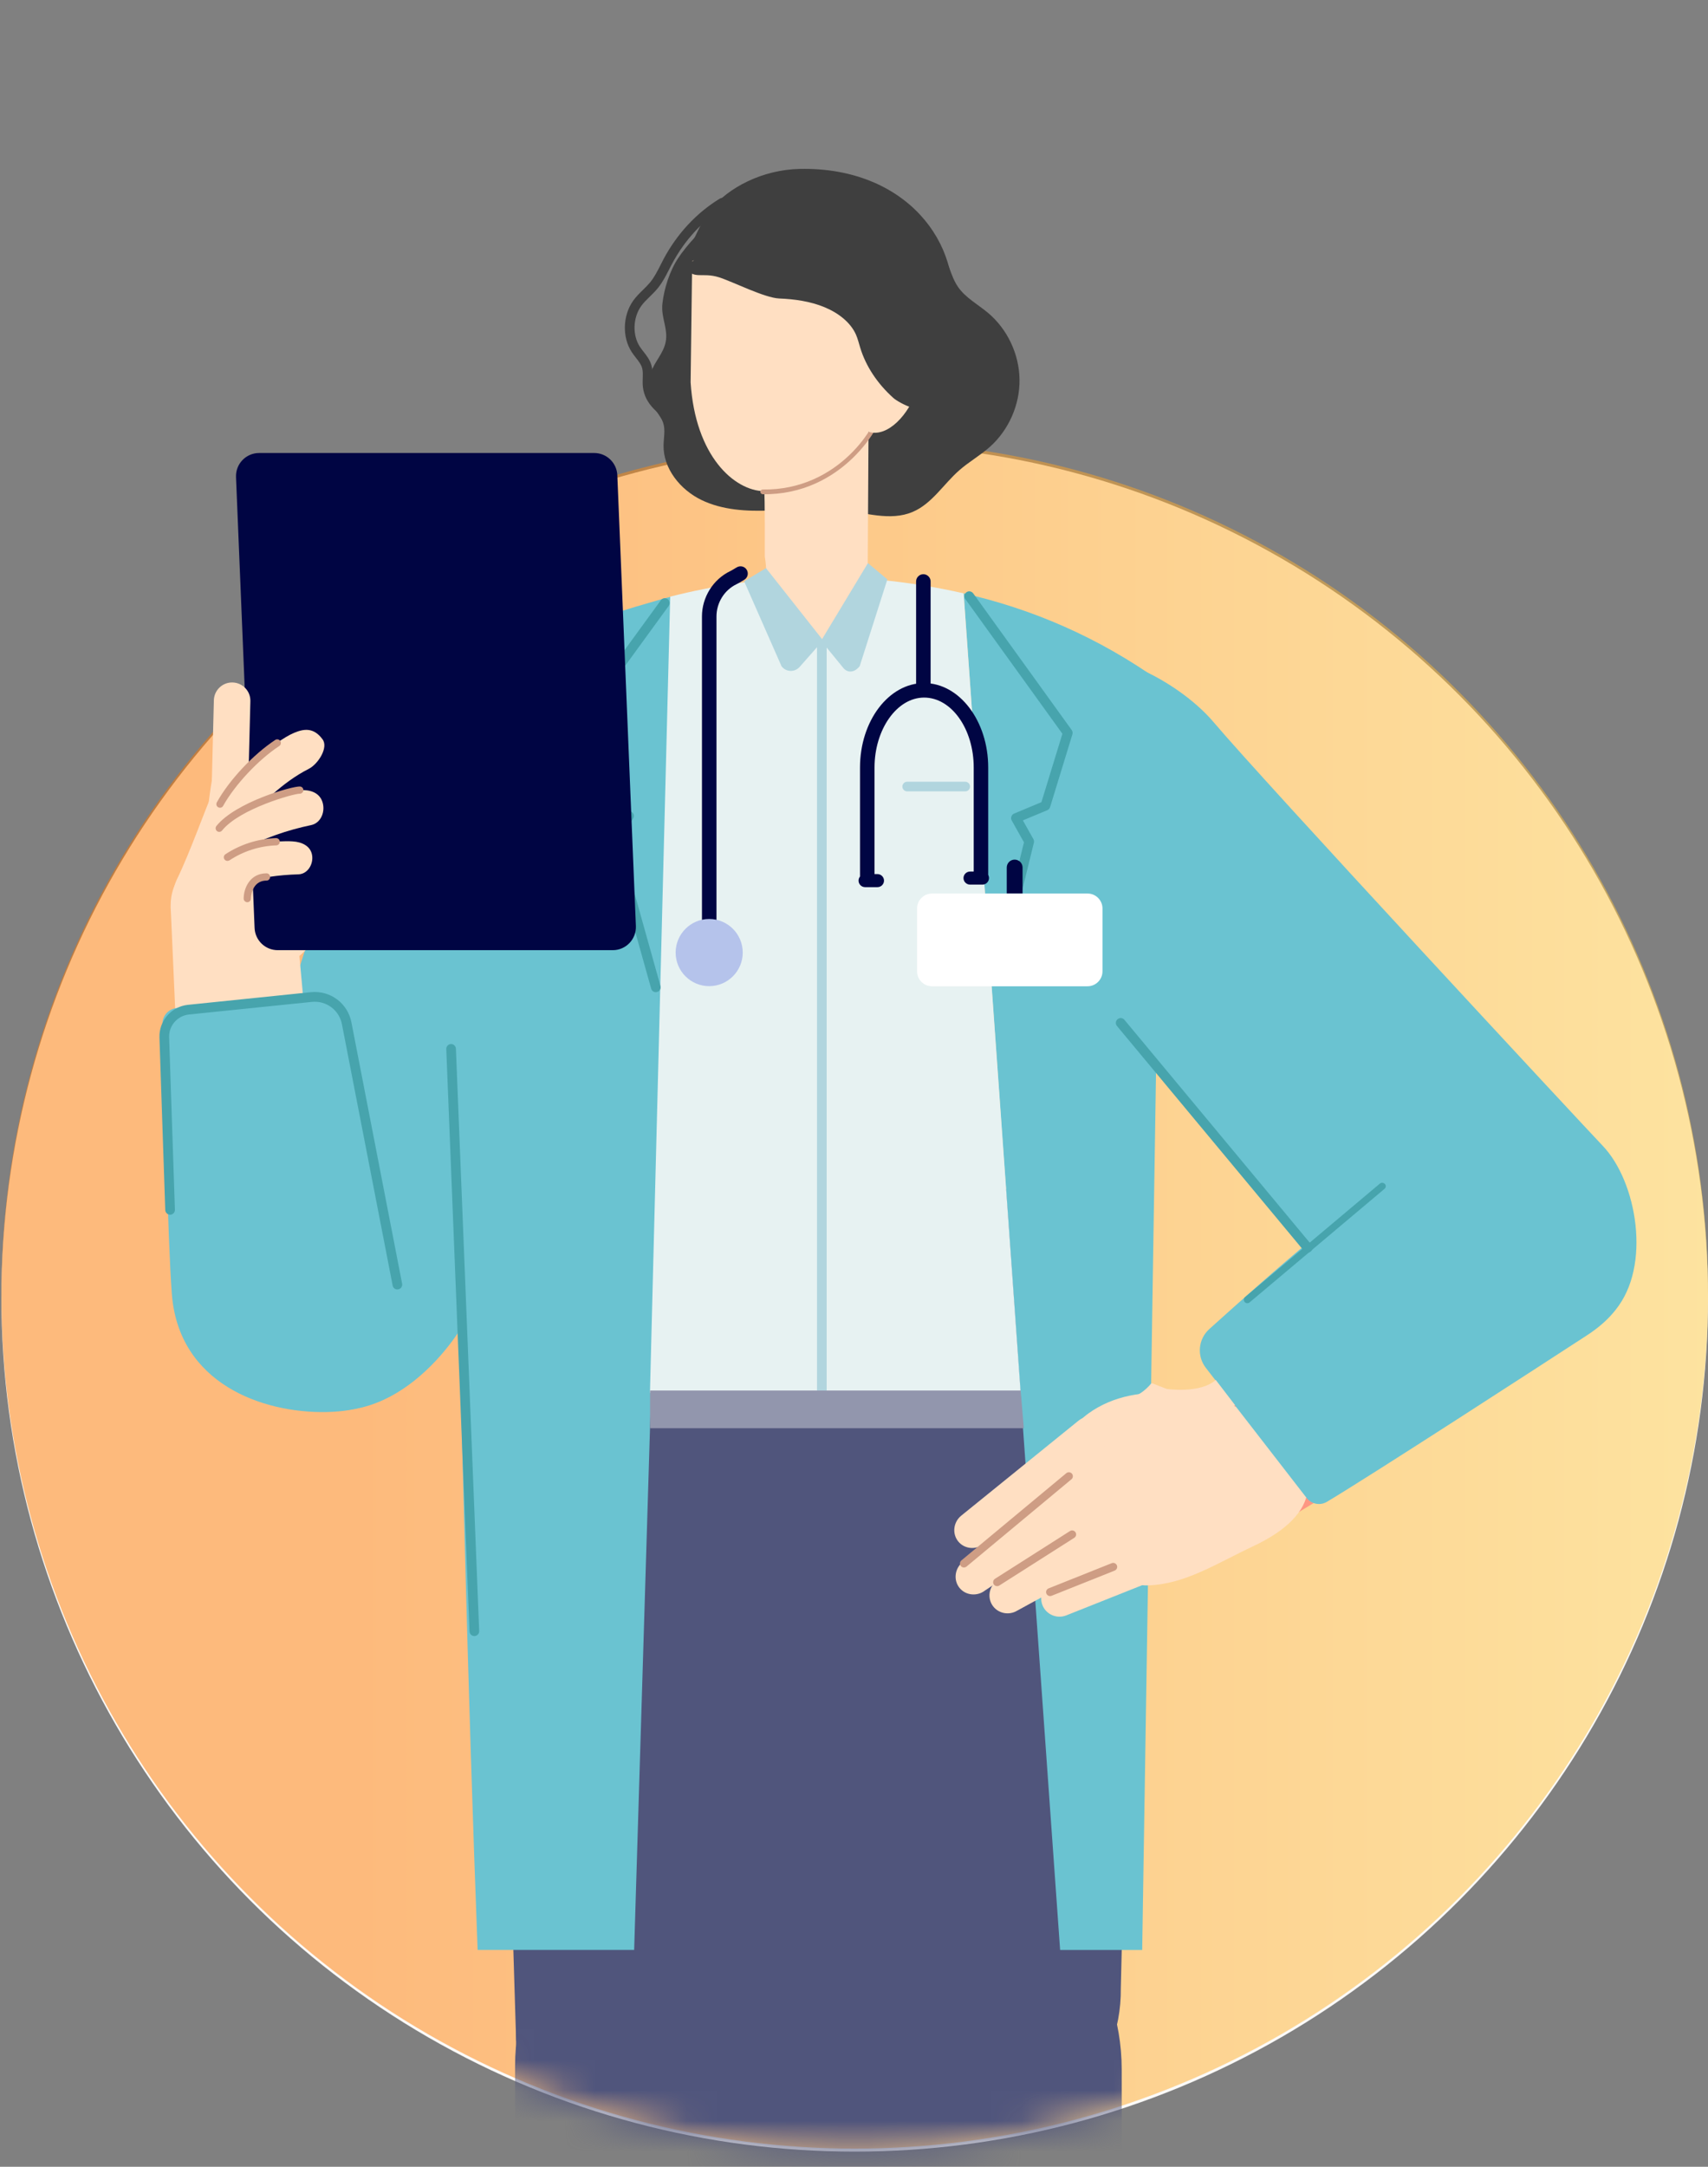 <svg width="56" height="71" viewBox="0 0 56 71" fill="none" xmlns="http://www.w3.org/2000/svg">
<rect x="0" y="0" width="56" height="71" fill="#808080" stroke="none"/>
<ellipse cx="28.023" cy="42.526" rx="27.978" ry="27.978" fill="#FBFAF8"/>
<ellipse opacity="0.5" cx="28.023" cy="42.427" rx="27.978" ry="27.978" fill="url(#paint0_linear_1513_4553)"/>
<mask id="mask0_1513_4553" style="mask-type:alpha" maskUnits="userSpaceOnUse" x="0" y="0" width="56" height="71">
<path fill-rule="evenodd" clip-rule="evenodd" d="M0 0H56V42.508V43.349H55.988C55.543 58.424 43.182 70.507 28 70.507C12.818 70.507 0.458 58.424 0.013 43.349H0V42.508V0Z" fill="#D9D9D9"/>
</mask>
<g mask="url(#mask0_1513_4553)">
<path d="M27.523 66.232C27.521 63.587 29.439 61.423 31.785 61.42C34.131 61.418 36.051 63.579 36.055 66.224L35.33 77.746L27.532 77.804L27.525 66.23L27.523 66.232Z" fill="#FD9783"/>
<path d="M17.435 66.386C17.437 63.742 19.358 61.58 21.705 61.582C24.051 61.584 25.968 63.749 25.967 66.394L25.959 77.822L18.158 77.881L17.435 66.386Z" fill="#FD9783"/>
<path d="M18.548 21.114C16.468 20.701 12.321 24.355 11.373 27.041C10.847 28.533 9.49 32.55 8.59 35.761C8.463 36.215 8.758 36.679 9.224 36.755L17.581 38.128C18.399 34.742 19.187 30.825 19.854 28.255C20.34 26.378 20.735 21.55 18.546 21.116L18.548 21.114Z" fill="#6AC3D1"/>
<path d="M7.905 39.34C7.52 40.93 8.198 45.361 9.935 46.002C12.71 47.025 15.021 44.063 15.587 42.63C16.078 41.383 16.579 39.543 17.07 37.512L8.559 36.029C8.22 37.735 7.97 39.072 7.905 39.341V39.34Z" fill="#6AC3D1"/>
<path d="M16.066 38.801L16.913 66.572C16.881 69.361 18.994 70.157 21.599 70.195C24.205 70.233 27.665 69.756 27.696 66.967L28.062 41.314L16.068 38.801H16.066Z" fill="#50557C"/>
<path d="M26.573 41.313L26.847 67.124C26.881 69.913 29.139 70.33 31.86 70.291C34.582 70.254 36.782 67.94 36.748 65.151L37.414 37.342L26.573 41.312V41.313Z" fill="#50557C"/>
<path d="M36.777 67.811C36.776 64.528 34.554 61.844 31.84 61.845C29.968 61.847 28.334 63.126 27.499 64.999C26.085 63.072 23.44 61.744 21.616 61.742C19.018 61.739 16.89 64.425 16.888 67.708L16.88 85.136H36.785L36.777 67.811Z" fill="#50557C"/>
<path d="M33.98 22.016C35.569 20.613 38.598 22.252 39.789 23.662C41.456 25.634 51.969 36.94 52.544 37.541C53.677 38.722 54.147 41.495 52.967 42.921C51.083 45.201 45.574 43.252 44.364 42.298C41.56 40.084 36.137 32.514 33.146 29.496C31.782 28.119 32.306 23.492 33.98 22.016Z" fill="#6AC3D1"/>
<path d="M37.449 63.896C37.693 48.55 38.103 22.373 38.103 22.373C35.997 20.858 33.785 19.94 31.594 19.443L34.758 63.896H37.449Z" fill="#6AC3D1"/>
<path d="M20.792 63.895L22.141 19.516C21.435 19.693 20.204 20.067 19.579 20.281C16.817 21.231 14.931 22.441 14.615 22.994C14.653 22.996 15.039 47.777 15.66 63.895H20.79H20.792Z" fill="#6AC3D1"/>
<path d="M33.465 45.639L31.595 19.443C28.008 18.63 24.88 18.819 21.974 19.55L21.31 45.639H33.465Z" fill="#E7F2F2"/>
<path d="M26.654 24.875C26.659 24.887 26.654 24.88 26.651 24.873H26.654V24.875Z" fill="white"/>
<path d="M26.945 45.71C26.858 45.71 26.787 45.638 26.787 45.551V21.098C26.787 21.011 26.858 20.939 26.945 20.939C27.032 20.939 27.104 21.011 27.104 21.098V45.551C27.104 45.638 27.032 45.71 26.945 45.71Z" fill="#B1D5DE"/>
<path d="M36.379 48.632L37.729 50.816C38.23 51.624 39.051 51.738 39.846 51.204L43.885 48.759L41.629 45.109L36.38 48.631L36.379 48.632Z" fill="#FD9783"/>
<path d="M36.938 45.845C37.293 45.758 37.537 45.582 37.757 45.32L38.615 45.655C38.964 45.791 39.139 46.173 39.006 46.503C38.873 46.834 38.478 46.993 38.13 46.857L36.772 46.325C36.553 46.24 36.58 45.924 36.808 45.875C36.851 45.866 36.894 45.856 36.938 45.845Z" fill="#FFDFC2"/>
<path d="M37.632 51.95C37.074 51.965 37.123 51.706 36.738 51.47C36.44 51.288 35.662 51.221 35.526 50.936C35.176 50.205 34.944 49.423 34.836 48.606C34.738 47.858 34.827 46.94 35.68 46.32C36.504 45.721 37.566 45.559 38.486 45.688C40.233 45.932 40.854 46.033 41.932 46.989C43.282 48.186 43.368 49.597 41.09 50.666C39.918 51.215 38.848 51.92 37.632 51.949V51.95Z" fill="#FFDFC2"/>
<path d="M36.106 47.475L32.262 50.586C32.002 50.797 31.62 50.762 31.416 50.508C31.212 50.255 31.256 49.876 31.516 49.665L35.359 46.554C35.619 46.343 36.001 46.378 36.206 46.63C36.41 46.884 36.366 47.263 36.106 47.474V47.475Z" fill="#FFDFC2"/>
<path d="M36.303 49.445L32.299 52.115C32.036 52.321 31.655 52.281 31.454 52.025C31.253 51.768 31.304 51.389 31.567 51.183L35.451 48.129C35.715 47.921 36.095 47.962 36.296 48.218C36.498 48.475 36.566 49.237 36.303 49.443V49.445Z" fill="#FFDFC2"/>
<path d="M37.646 50.432L33.352 52.777C33.067 52.95 32.696 52.863 32.526 52.584C32.357 52.303 32.45 51.932 32.736 51.76L36.939 49.202C37.224 49.029 37.595 49.117 37.765 49.395C37.934 49.675 37.931 50.26 37.646 50.432Z" fill="#FFDFC2"/>
<path d="M39.503 51.127L34.959 52.933C34.652 53.055 34.3 52.904 34.179 52.598C34.059 52.292 34.211 51.942 34.519 51.82L38.852 49.567C39.159 49.445 39.72 50.044 39.841 50.35C39.963 50.656 39.809 51.007 39.502 51.129L39.503 51.127Z" fill="#FFDFC2"/>
<path d="M31.566 51.358C31.607 51.37 31.653 51.362 31.688 51.334L35.128 48.474C35.184 48.428 35.192 48.345 35.146 48.29C35.1 48.234 35.017 48.226 34.962 48.272L31.521 51.132C31.466 51.178 31.458 51.261 31.504 51.316C31.521 51.337 31.542 51.351 31.566 51.358Z" fill="#CE9D84"/>
<path d="M32.655 51.969C32.69 51.98 32.73 51.975 32.763 51.955L35.223 50.39C35.283 50.352 35.302 50.271 35.262 50.209C35.223 50.149 35.144 50.13 35.082 50.169L32.622 51.734C32.562 51.772 32.543 51.853 32.582 51.915C32.6 51.942 32.625 51.961 32.654 51.97L32.655 51.969Z" fill="#CE9D84"/>
<path d="M34.39 52.294C34.416 52.302 34.447 52.302 34.477 52.291L36.547 51.465C36.613 51.438 36.647 51.362 36.62 51.295C36.593 51.229 36.517 51.195 36.45 51.222L34.38 52.048C34.313 52.075 34.28 52.151 34.307 52.218C34.323 52.256 34.353 52.283 34.391 52.294H34.39Z" fill="#CE9D84"/>
<path d="M39.536 44.822C39.234 44.433 39.284 43.879 39.65 43.55C41.751 41.662 44.145 39.517 46.902 37.682C48.281 36.766 50.98 36.479 52.077 38.398C53.12 40.221 54.496 42.155 52.023 43.761C50.453 44.781 45.056 48.283 43.506 49.211C43.284 49.344 42.997 49.288 42.839 49.084L39.536 44.822Z" fill="#6AC3D1"/>
<path d="M40.827 42.682C40.87 42.712 40.929 42.712 40.97 42.677L45.39 38.959C45.439 38.918 45.452 38.851 45.411 38.802C45.37 38.753 45.29 38.742 45.243 38.783L40.822 42.501C40.773 42.542 40.767 42.615 40.808 42.664C40.815 42.672 40.821 42.679 40.829 42.683L40.827 42.682Z" fill="#47A4AD"/>
<path d="M9.522 28.098L6.959 28.236C6.01 28.286 5.517 28.954 5.604 29.908L5.813 34.625L10.096 34.394L9.522 28.098Z" fill="#FFDFC2"/>
<path d="M10.418 32.575C10.902 32.497 11.229 32.967 11.341 33.445C11.99 36.196 13.075 40.15 13.361 43.451C13.503 45.102 12.915 46.224 10.706 46.269C8.608 46.312 5.858 45.34 5.634 42.399C5.492 40.531 5.398 35.367 5.328 33.561C5.319 33.303 5.503 33.078 5.759 33.036L10.416 32.575H10.418Z" fill="#6AC3D1"/>
<path d="M15.552 53.61C15.468 53.61 15.397 53.543 15.394 53.458L14.632 34.376C14.628 34.289 14.697 34.214 14.784 34.211C14.869 34.206 14.945 34.276 14.948 34.363L15.711 53.445C15.714 53.532 15.646 53.606 15.559 53.61C15.557 53.61 15.554 53.61 15.552 53.61Z" fill="#47A4AD"/>
<path d="M42.874 41.045C42.828 41.045 42.784 41.026 42.752 40.988L36.622 33.62C36.566 33.554 36.574 33.454 36.643 33.397C36.709 33.34 36.809 33.349 36.866 33.417L42.996 40.785C43.052 40.852 43.044 40.952 42.976 41.009C42.946 41.034 42.911 41.045 42.874 41.045Z" fill="#47A4AD"/>
<path d="M33.568 46.8H21.314V45.565H33.464L33.568 46.8Z" fill="#9296AD"/>
<path d="M28.878 53.578H24.863V46.816H28.878V53.578Z" fill="#50557C"/>
<path d="M21.502 32.512C21.432 32.512 21.369 32.466 21.35 32.397L19.991 27.55C19.979 27.507 19.985 27.461 20.009 27.423L20.384 26.816L19.5 26.48C19.456 26.462 19.421 26.427 19.406 26.383L18.6 23.997C18.584 23.948 18.592 23.894 18.622 23.852L21.668 19.667C21.72 19.595 21.819 19.581 21.89 19.632C21.961 19.684 21.976 19.782 21.925 19.854L18.928 23.973L19.685 26.21L20.679 26.587C20.724 26.605 20.758 26.64 20.773 26.684C20.787 26.728 20.782 26.778 20.757 26.819L20.316 27.531L21.655 32.309C21.679 32.393 21.63 32.481 21.546 32.504C21.532 32.509 21.518 32.511 21.503 32.511L21.502 32.512Z" fill="#47A4AD"/>
<path d="M32.64 32.217C32.627 32.217 32.614 32.217 32.602 32.213C32.516 32.192 32.465 32.106 32.486 32.021L33.573 27.602L33.171 26.885C33.148 26.846 33.144 26.798 33.16 26.755C33.174 26.712 33.207 26.678 33.248 26.66L34.145 26.285L34.833 24.044L31.649 19.629C31.599 19.557 31.614 19.459 31.686 19.407C31.757 19.356 31.855 19.372 31.908 19.443L35.138 23.922C35.166 23.962 35.176 24.014 35.161 24.062L34.429 26.448C34.415 26.492 34.382 26.529 34.339 26.548L33.537 26.882L33.882 27.497C33.901 27.532 33.908 27.573 33.898 27.613L32.797 32.092C32.779 32.165 32.714 32.213 32.643 32.213L32.64 32.217Z" fill="#47A4AD"/>
<path d="M19.746 30.651H17.034C16.947 30.651 16.875 30.58 16.875 30.492C16.875 30.405 16.947 30.334 17.034 30.334H19.746C19.833 30.334 19.904 30.405 19.904 30.492C19.904 30.58 19.833 30.651 19.746 30.651Z" fill="#303C8E"/>
<path d="M6.875 26.211C6.797 26.352 6.198 28.007 5.816 28.781C5.636 29.146 5.612 29.569 5.762 29.946C5.983 30.506 6.314 31.172 7.259 31.692C8.598 32.429 10.275 31.415 10.65 30.062L11.457 28.15L6.877 26.212L6.875 26.211Z" fill="#FFDFC2"/>
<path d="M9.105 31.135H20.091C20.523 31.135 20.866 30.776 20.849 30.345L20.24 15.572C20.223 15.166 19.89 14.844 19.483 14.844H8.496C8.065 14.844 7.721 15.202 7.738 15.633L8.347 30.407C8.364 30.813 8.697 31.135 9.105 31.135Z" fill="#000543"/>
<path d="M8.067 29.42C8.081 29.327 8.049 28.057 8.037 27.962C7.945 27.305 7.718 26.669 7.374 26.103C7.293 25.972 7.165 25.826 7.016 25.865C6.895 25.899 7.013 25.244 6.986 25.364C6.902 25.745 6.743 26.931 6.778 27.319C6.819 27.759 6.891 28.199 7.062 28.605C7.233 29.011 7.271 29.287 7.656 29.503C7.707 29.531 7.972 29.951 8.046 29.989C8.046 29.989 8.005 29.821 8.067 29.42Z" fill="#FFDFC2"/>
<path d="M7.502 27.282C7.171 27.274 6.911 26.998 6.919 26.668L7.012 22.947C7.02 22.616 7.296 22.354 7.625 22.363C7.957 22.372 8.218 22.647 8.209 22.977L8.115 26.698C8.107 27.03 7.832 27.29 7.502 27.282Z" fill="#FFDFC2"/>
<path d="M7.16 26.805C6.95 26.537 7.018 26.172 7.264 25.936C7.831 25.392 8.961 24.298 9.644 24.013C9.959 23.881 10.28 23.829 10.57 24.219C10.784 24.489 10.427 25.04 10.123 25.194C9.261 25.63 8.563 26.364 8.031 26.907C7.791 27.151 7.374 27.071 7.162 26.803L7.16 26.805Z" fill="#FFDFC2"/>
<path d="M7.02 27.548C6.906 27.234 7.144 27.017 7.412 26.819C8.039 26.354 9.095 25.978 9.791 25.899C10.122 25.861 10.452 25.947 10.566 26.261C10.68 26.575 10.531 26.966 10.204 27.036C9.432 27.198 8.657 27.456 7.797 27.911C7.502 28.066 7.136 27.863 7.022 27.55L7.02 27.548Z" fill="#FFDFC2"/>
<path d="M7.65 27.875C8.267 27.65 9.064 27.536 9.6 27.571C9.901 27.591 10.18 27.72 10.232 28.018C10.283 28.316 10.088 28.641 9.785 28.65C9.156 28.668 8.513 28.753 7.793 28.955C7.661 28.606 7.592 28.238 7.652 27.875H7.65Z" fill="#FFDFC2"/>
<path d="M7.188 27.259C7.161 27.259 7.136 27.251 7.113 27.232C7.063 27.191 7.055 27.116 7.096 27.065C7.728 26.28 9.592 25.756 9.836 25.772C9.901 25.776 9.952 25.832 9.947 25.898C9.942 25.963 9.885 26.013 9.82 26.009C9.644 26.002 7.861 26.495 7.281 27.214C7.258 27.243 7.223 27.259 7.189 27.259H7.188Z" fill="#CE9D84"/>
<path d="M7.212 26.468C7.193 26.468 7.172 26.463 7.155 26.453C7.097 26.422 7.077 26.349 7.109 26.291C7.514 25.561 8.304 24.72 9.025 24.246C9.08 24.21 9.153 24.226 9.19 24.281C9.226 24.337 9.21 24.41 9.155 24.446C8.473 24.893 7.698 25.719 7.316 26.407C7.294 26.447 7.254 26.469 7.212 26.469V26.468Z" fill="#CE9D84"/>
<path d="M7.457 28.21C7.418 28.21 7.381 28.191 7.357 28.156C7.321 28.1 7.337 28.027 7.392 27.991C7.887 27.667 8.459 27.485 9.05 27.463C9.118 27.463 9.171 27.514 9.174 27.577C9.177 27.642 9.125 27.698 9.06 27.701C8.513 27.72 7.982 27.889 7.524 28.191C7.503 28.203 7.481 28.21 7.459 28.21H7.457Z" fill="#CE9D84"/>
<path d="M8.274 28.989C8.19 29.123 8.081 29.288 8.106 29.445C8.013 29.422 8.013 29.352 7.96 29.271C7.862 29.122 7.833 28.913 7.933 28.764C7.981 28.692 8.054 28.64 8.131 28.602C8.198 28.57 8.271 28.546 8.344 28.554C8.401 28.561 8.455 28.586 8.509 28.61C8.555 28.632 8.604 28.651 8.646 28.678C8.615 28.735 8.505 28.76 8.448 28.8C8.379 28.849 8.317 28.913 8.272 28.985L8.274 28.989Z" fill="#FFDFC2"/>
<path d="M8.108 29.564C8.043 29.564 7.989 29.51 7.989 29.445C7.989 29.112 8.189 28.617 8.739 28.617C8.804 28.617 8.857 28.671 8.857 28.736C8.857 28.801 8.804 28.855 8.739 28.855C8.233 28.855 8.227 29.439 8.227 29.445C8.227 29.51 8.173 29.564 8.108 29.564Z" fill="#CE9D84"/>
<path d="M13.029 42.254C12.955 42.254 12.888 42.201 12.874 42.125L11.211 33.562C11.121 33.096 10.696 32.782 10.224 32.83L6.195 33.243C5.818 33.283 5.532 33.61 5.545 33.989L5.735 39.641C5.738 39.728 5.67 39.801 5.581 39.804C5.501 39.807 5.421 39.739 5.418 39.65L5.228 33.998C5.209 33.453 5.619 32.982 6.162 32.926L10.19 32.512C10.828 32.447 11.4 32.872 11.522 33.5L13.184 42.063C13.202 42.149 13.145 42.233 13.059 42.249C13.05 42.251 13.039 42.252 13.029 42.252V42.254Z" fill="#47A4AD"/>
<path d="M31.646 25.932H29.744C29.657 25.932 29.586 25.861 29.586 25.774C29.586 25.687 29.657 25.615 29.744 25.615H31.646C31.733 25.615 31.805 25.687 31.805 25.774C31.805 25.861 31.733 25.932 31.646 25.932Z" fill="#B1D5DE"/>
<path d="M35.657 32.318H30.558C30.288 32.318 30.068 32.099 30.068 31.828V29.769C30.068 29.498 30.288 29.279 30.558 29.279H35.657C35.927 29.279 36.147 29.498 36.147 29.769V31.828C36.147 32.099 35.927 32.318 35.657 32.318Z" fill="white"/>
<path d="M33.526 29.275H33.008V28.428C33.008 28.285 33.123 28.168 33.267 28.168C33.412 28.168 33.527 28.284 33.527 28.428V29.275H33.526Z" fill="#000543"/>
<path d="M23.253 31.096C23.121 31.096 23.015 30.99 23.015 30.858V20.201C23.015 19.57 23.38 18.985 23.944 18.713C23.985 18.693 24.056 18.652 24.156 18.591C24.269 18.523 24.415 18.558 24.483 18.671C24.551 18.783 24.516 18.929 24.404 18.997C24.288 19.069 24.207 19.115 24.15 19.142C23.749 19.335 23.491 19.75 23.491 20.201V30.858C23.491 30.99 23.384 31.096 23.253 31.096Z" fill="#000543"/>
<path d="M24.352 31.214C24.352 31.821 23.859 32.314 23.252 32.314C22.645 32.314 22.152 31.821 22.152 31.214C22.152 30.606 22.645 30.113 23.252 30.113C23.859 30.113 24.352 30.606 24.352 31.214Z" fill="#B5C3EB"/>
<path d="M30.274 22.828C30.142 22.828 30.036 22.721 30.036 22.59V19.054C30.036 18.923 30.142 18.816 30.274 18.816C30.405 18.816 30.512 18.923 30.512 19.054V22.59C30.512 22.721 30.405 22.828 30.274 22.828Z" fill="#000543"/>
<path d="M28.435 28.94C28.303 28.94 28.197 28.834 28.197 28.703V25.149C28.197 23.624 29.14 22.383 30.299 22.383C31.457 22.383 32.4 23.624 32.4 25.149V28.647C32.4 28.779 32.294 28.885 32.163 28.885C32.031 28.885 31.925 28.779 31.925 28.647V25.149C31.925 23.886 31.196 22.858 30.299 22.858C29.402 22.858 28.673 23.908 28.673 25.149V28.703C28.673 28.834 28.566 28.94 28.435 28.94Z" fill="#000543"/>
<path d="M28.77 29.07H28.363C28.246 29.07 28.149 28.974 28.149 28.856C28.149 28.739 28.246 28.642 28.363 28.642H28.77C28.887 28.642 28.984 28.739 28.984 28.856C28.984 28.974 28.887 29.07 28.77 29.07Z" fill="#000543"/>
<path d="M32.212 28.987H31.805C31.687 28.987 31.59 28.89 31.59 28.773C31.59 28.655 31.687 28.559 31.805 28.559H32.212C32.329 28.559 32.426 28.655 32.426 28.773C32.426 28.89 32.329 28.987 32.212 28.987Z" fill="#000543"/>
<path d="M38.242 45.512C38.242 45.512 39.355 45.677 39.86 45.217L40.494 46.044L40.301 46.228C40.301 46.228 37.671 46.541 38.24 45.51L38.242 45.512Z" fill="#FFDFC2"/>
<path d="M21.394 12.073C21.198 12.482 21.222 12.992 21.458 13.38C21.555 13.54 21.688 13.684 21.745 13.862C21.819 14.092 21.761 14.342 21.756 14.585C21.741 15.355 22.306 16.048 22.997 16.383C23.688 16.717 24.483 16.759 25.252 16.729C26.021 16.698 26.791 16.605 27.553 16.698C28.349 16.795 29.186 17.088 29.924 16.774C30.557 16.506 30.934 15.864 31.451 15.411C31.768 15.132 32.142 14.923 32.456 14.642C33.075 14.09 33.44 13.261 33.427 12.43C33.414 11.599 33.028 10.783 32.392 10.25C32.061 9.973 31.662 9.762 31.414 9.407C31.159 9.039 31.104 8.563 30.853 8.192C30.438 7.575 29.609 7.407 28.867 7.398C28.126 7.387 27.349 7.474 26.671 7.173C26.174 6.952 25.756 6.531 25.217 6.454C24.166 6.307 22.786 7.628 22.234 8.46C21.957 8.879 21.773 9.454 21.718 9.952C21.673 10.35 21.856 10.674 21.843 11.052C21.83 11.46 21.561 11.725 21.393 12.075L21.394 12.073Z" fill="#3F3F3F"/>
<path d="M22.27 8.664C22.236 8.736 22.203 8.802 22.166 8.867C22.07 9.814 22.228 10.789 22.639 11.645C23.756 13.982 26.573 16.083 29.01 15.566C30.166 15.32 32.075 12.926 32.048 12.906C30.865 12.048 30.972 11.529 31.178 10.364C31.6 7.994 29.703 5.463 26.224 5.535C25.005 5.56 23.878 6.139 23.29 6.879C22.866 7.413 22.794 7.94 22.395 8.379C22.354 8.474 22.312 8.569 22.27 8.664Z" fill="#3F3F3F"/>
<path d="M26.94 20.955L26.92 20.893C26 20.911 25.14 19.836 25.129 18.915C25.122 18.428 25.075 18.271 25.075 18.231C25.075 18.231 25.084 16.096 25.053 16.096C24.076 16.078 22.799 14.954 22.643 12.53L22.694 8.566C22.747 8.414 23.65 8.78 23.723 8.642C24.002 8.512 25.133 8.086 26.265 8.24C27.195 8.366 28.127 8.913 28.392 9.142C29.028 9.686 28.584 13.534 28.367 13.643L28.479 13.654L28.448 18.915C28.435 19.811 27.836 20.938 26.94 20.954V20.955Z" fill="#FFDFC2"/>
<path d="M25.005 16.195C27.622 16.232 28.955 13.928 28.979 13.354C28.98 13.311 28.947 13.276 28.904 13.273C28.861 13.272 28.826 13.305 28.823 13.348C28.801 13.892 27.522 16.076 25.008 16.04C24.965 16.04 24.93 16.073 24.93 16.116C24.93 16.157 24.962 16.192 25.005 16.194V16.195Z" fill="#CE9D84"/>
<path d="M27.964 12.463C27.769 13.45 28.11 14.219 28.726 14.18C29.343 14.14 30 13.308 30.197 12.32C30.392 11.332 30.051 10.563 29.435 10.603C28.818 10.642 28.16 11.475 27.964 12.463Z" fill="#FFDFC2"/>
<path d="M28.992 12.755C29.03 12.755 29.067 12.739 29.091 12.707C29.129 12.655 29.118 12.584 29.065 12.546C29.034 12.523 29.013 12.482 29.01 12.438C29.007 12.393 29.019 12.352 29.046 12.325C29.091 12.279 29.091 12.206 29.045 12.162C28.999 12.117 28.926 12.117 28.881 12.163C28.807 12.238 28.771 12.346 28.78 12.457C28.79 12.569 28.845 12.669 28.931 12.732C28.95 12.747 28.972 12.753 28.994 12.755H28.992Z" fill="#FFDFC2"/>
<path d="M28.202 11.388C28.157 11.244 28.124 11.098 28.062 10.959C27.886 10.566 27.489 10.253 27.03 10.065C26.573 9.876 26.057 9.801 25.549 9.781C25.062 9.76 24.03 9.231 23.572 9.086C23 8.907 22.761 9.188 22.453 8.755C22.43 8.72 22.759 8.539 22.775 8.501C22.791 8.465 22.842 8.447 22.887 8.436C23.756 8.205 24.943 7.404 25.855 7.507C26.969 7.634 27.877 8.718 28.714 9.342C29.016 9.567 29.268 9.835 29.489 10.117C29.589 10.245 30.002 10.08 30.077 10.22C30.335 10.704 30.53 11.563 30.525 12.088C30.522 12.468 30.483 12.855 30.424 13.234C30.357 13.659 29.481 13.21 29.292 13.042C28.769 12.574 28.387 12 28.202 11.388Z" fill="#3F3F3F"/>
<path d="M22.2 13.912C22.255 13.912 22.309 13.884 22.338 13.832C22.381 13.755 22.355 13.659 22.279 13.616C21.846 13.37 21.441 13.08 21.393 12.638C21.385 12.562 21.387 12.482 21.39 12.397C21.395 12.26 21.399 12.119 21.36 11.977C21.309 11.793 21.203 11.656 21.098 11.523C21.057 11.469 21.014 11.417 20.978 11.36C20.732 10.984 20.75 10.415 21.017 10.036C21.098 9.92 21.2 9.822 21.308 9.717C21.398 9.628 21.491 9.538 21.575 9.433C21.726 9.246 21.835 9.031 21.94 8.825C21.971 8.763 22.003 8.699 22.037 8.639C22.452 7.861 23.049 7.217 23.764 6.781C23.839 6.735 23.862 6.638 23.816 6.562C23.77 6.488 23.674 6.464 23.598 6.51C22.835 6.976 22.198 7.661 21.756 8.49C21.723 8.553 21.689 8.617 21.658 8.682C21.555 8.883 21.458 9.075 21.328 9.237C21.255 9.327 21.173 9.408 21.086 9.494C20.973 9.603 20.857 9.717 20.759 9.855C20.415 10.342 20.395 11.049 20.712 11.536C20.754 11.601 20.802 11.661 20.849 11.723C20.937 11.835 21.021 11.94 21.054 12.062C21.081 12.159 21.076 12.271 21.073 12.39C21.07 12.482 21.067 12.578 21.078 12.674C21.141 13.259 21.616 13.607 22.122 13.895C22.148 13.909 22.174 13.916 22.2 13.916V13.912Z" fill="#3F3F3F"/>
<path d="M25.116 18.615L24.398 19.047L25.625 21.834C25.772 22.026 26.058 22.035 26.218 21.853L26.986 20.984L25.114 18.615H25.116Z" fill="#B1D5DE"/>
<path d="M28.458 18.453L29.094 18.985L28.187 21.828C28.04 22.02 27.816 22.076 27.656 21.895L26.921 20.996L28.457 18.451L28.458 18.453Z" fill="#B1D5DE"/>
</g>
<defs>
<linearGradient id="paint0_linear_1513_4553" x1="0.045" y1="56.416" x2="57.806" y2="56.416" gradientUnits="userSpaceOnUse">
<stop offset="0.202" stop-color="#FF7A00"/>
<stop offset="1" stop-color="#FFCF4A"/>
</linearGradient>
</defs>
</svg>
